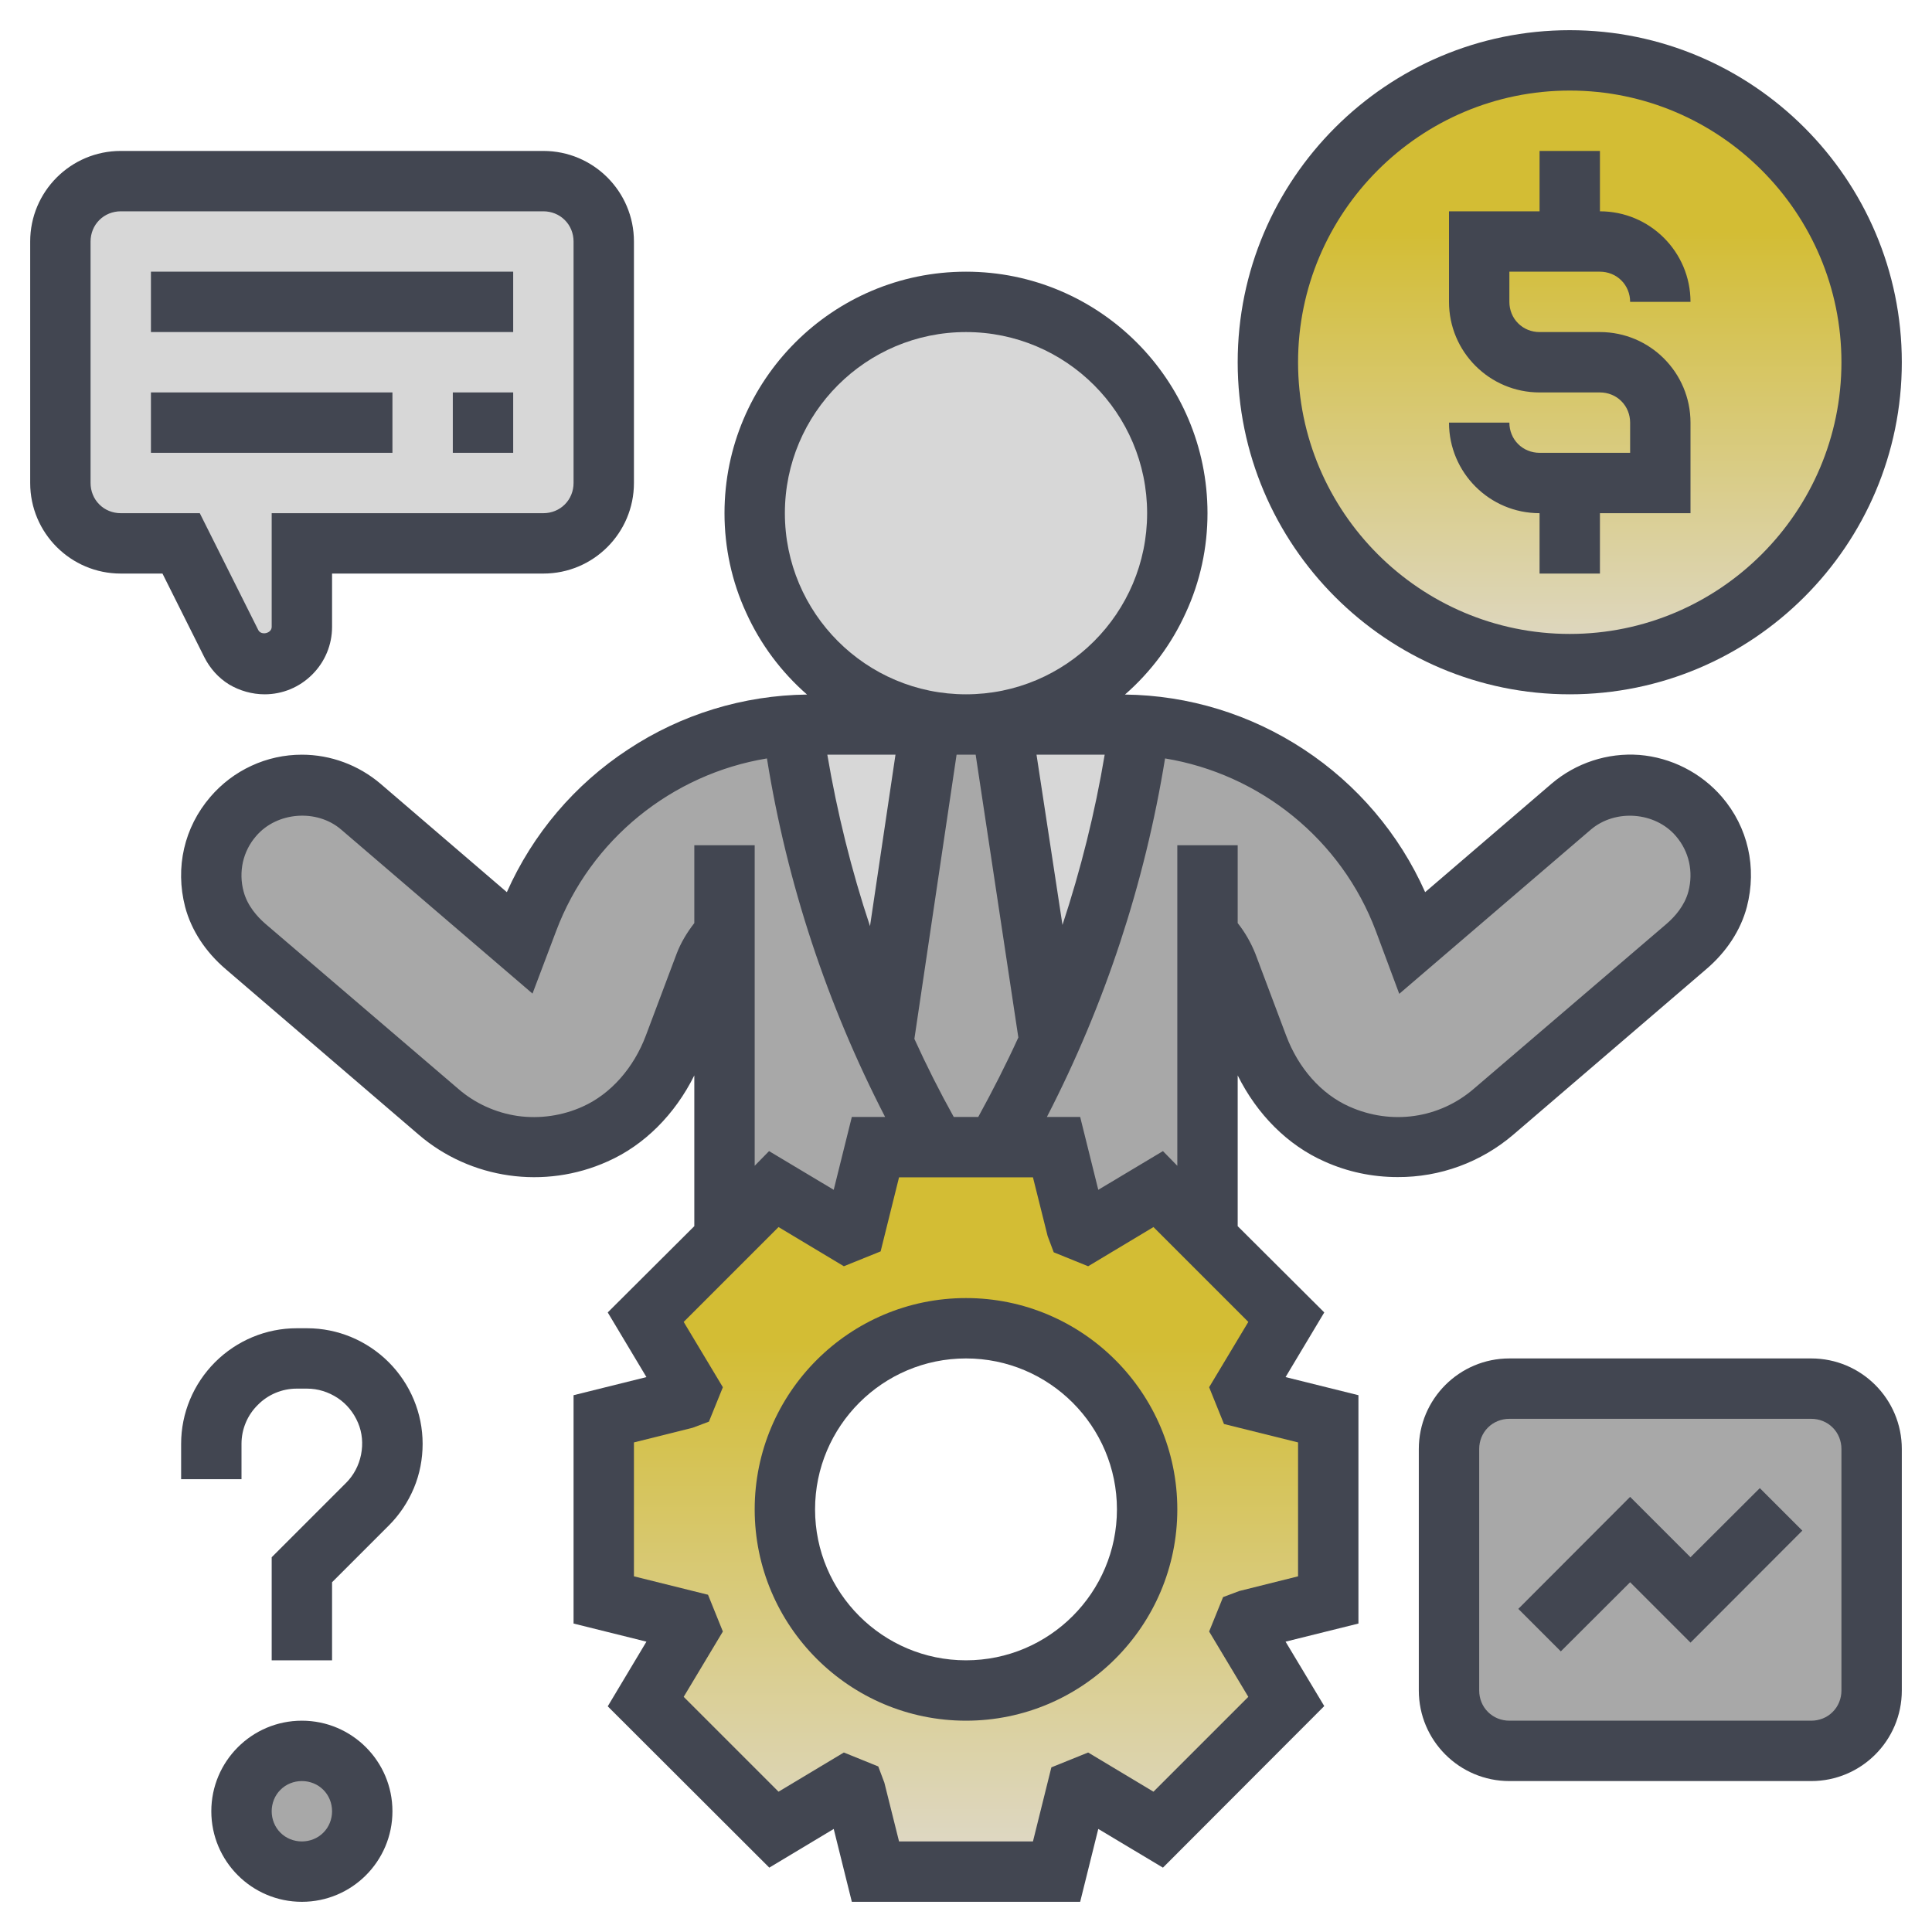 <?xml version="1.0" encoding="UTF-8"?>
<svg xmlns="http://www.w3.org/2000/svg" xmlns:xlink="http://www.w3.org/1999/xlink" width="32px" height="32px" viewBox="0 0 32 32" version="1.1">
  <defs>
    <linearGradient id="linear0" gradientUnits="userSpaceOnUse" x1="416" y1="16" x2="416" y2="176" gradientTransform="matrix(0.062,0,0,0.062,0,0)">
      <stop offset="0.286" style="stop-color:rgb(82.745%,74.118%,20.392%);stop-opacity:1;"></stop>
      <stop offset="1" style="stop-color:rgb(87.059%,84.706%,77.647%);stop-opacity:1;"></stop>
    </linearGradient>
    <linearGradient id="linear1" gradientUnits="userSpaceOnUse" x1="256" y1="304" x2="256" y2="496" gradientTransform="matrix(0.062,0,0,0.062,0,0)">
      <stop offset="0.286" style="stop-color:rgb(82.745%,74.118%,20.392%);stop-opacity:1;"></stop>
      <stop offset="1" style="stop-color:rgb(87.059%,84.706%,77.647%);stop-opacity:1;"></stop>
    </linearGradient>
  </defs>
  <g id="surface1">
    <path style=" stroke:none;fill-rule:nonzero;fill:rgb(65.882%,65.882%,65.882%);fill-opacity:1;" d="M 5 31 C 5.551 31 6 30.551 6 30 C 6 29.449 5.551 29 5 29 C 4.449 29 4 29.449 4 30 C 4 30.551 4.449 31 5 31 Z M 5 31 "></path>
    <path style=" stroke:none;fill-rule:nonzero;fill:rgb(65.882%,65.882%,65.882%);fill-opacity:1;" d="M 24 28 L 24 24 C 24 23.449 24.449 23 25 23 L 30 23 C 30.551 23 31 23.449 31 24 L 31 28 C 31 28.551 30.551 29 30 29 L 25 29 C 24.449 29 24 28.551 24 28 Z M 24 28 "></path>
    <path style=" stroke:none;fill-rule:nonzero;fill:rgb(84.314%,84.314%,84.314%);fill-opacity:1;" d="M 10 4 L 10 8 C 10 8.551 9.551 9 9 9 L 5 9 L 5 10.379 C 5 10.727 4.727 11 4.379 11 C 4.148 11 3.934 10.871 3.828 10.66 L 3 9 L 2 9 C 1.449 9 1 8.551 1 8 L 1 4 C 1 3.449 1.449 3 2 3 L 9 3 C 9.551 3 10 3.449 10 4 Z M 10 4 "></path>
    <path style=" stroke:none;fill-rule:nonzero;fill:url(#linear0);" d="M 26 11 C 28.762 11 31 8.762 31 6 C 31 3.238 28.762 1 26 1 C 23.238 1 21 3.238 21 6 C 21 8.762 23.238 11 26 11 Z M 26 11 "></path>
    <path style=" stroke:none;fill-rule:nonzero;fill:rgb(65.882%,65.882%,65.882%);fill-opacity:1;" d="M 12 15.461 C 11.859 15.605 11.75 15.781 11.676 15.977 L 11.168 17.324 C 10.93 17.961 10.477 18.504 9.855 18.785 C 8.961 19.184 7.953 19.012 7.262 18.41 L 4.066 15.676 C 3.824 15.469 3.629 15.199 3.551 14.895 C 3.418 14.398 3.539 13.895 3.859 13.523 C 4.145 13.191 4.559 13 5 13 C 5.359 13 5.703 13.129 5.977 13.359 L 8.605 15.613 L 8.746 15.246 C 9.082 14.34 9.676 13.555 10.453 12.98 C 11.23 12.406 12.156 12.07 13.121 12.012 C 13.371 13.828 13.879 15.605 14.629 17.281 C 14.887 17.863 15.18 18.441 15.5 19 L 14.5 19 L 14.16 20.355 C 14.109 20.375 14.059 20.391 14.012 20.414 L 12.82 19.695 L 12 20.516 Z M 20 15.496 L 20 20.516 L 19.18 19.695 L 17.988 20.414 C 17.941 20.391 17.891 20.375 17.84 20.355 L 17.5 19 L 16.5 19 C 16.824 18.43 17.121 17.852 17.387 17.254 C 18.125 15.586 18.629 13.82 18.879 12.012 C 20.84 12.129 22.559 13.391 23.254 15.246 L 23.395 15.613 L 26.023 13.359 C 26.297 13.129 26.645 13 27 13 C 27.441 13 27.855 13.191 28.141 13.523 C 28.461 13.895 28.578 14.398 28.449 14.895 C 28.371 15.199 28.176 15.469 27.934 15.676 L 24.738 18.41 C 24.387 18.711 23.957 18.91 23.496 18.977 C 23.039 19.043 22.566 18.977 22.145 18.785 C 21.523 18.504 21.07 17.961 20.836 17.324 L 20.324 15.977 C 20.262 15.797 20.16 15.637 20.035 15.496 Z M 20 15.496 "></path>
    <path style=" stroke:none;fill-rule:nonzero;fill:url(#linear1);" d="M 16.5 19 L 17.5 19 L 17.84 20.355 C 17.891 20.375 17.941 20.391 17.988 20.414 L 19.18 19.695 L 21.305 21.82 L 20.586 23.012 C 20.609 23.059 20.625 23.109 20.645 23.16 L 22 23.5 L 22 26.5 L 20.645 26.84 C 20.625 26.891 20.609 26.941 20.586 26.988 L 21.305 28.18 L 19.18 30.305 L 17.988 29.586 C 17.941 29.609 17.891 29.625 17.84 29.645 L 17.5 31 L 14.5 31 L 14.16 29.645 C 14.109 29.625 14.059 29.609 14.012 29.586 L 12.82 30.305 L 10.695 28.18 L 11.414 26.988 C 11.391 26.941 11.375 26.891 11.355 26.84 L 10 26.5 L 10 23.5 L 11.355 23.16 C 11.375 23.109 11.391 23.059 11.414 23.012 L 10.695 21.82 L 12.82 19.695 L 14.012 20.414 C 14.059 20.391 14.109 20.375 14.16 20.355 L 14.5 19 Z M 19 25 C 19 23.344 17.656 22 16 22 C 14.344 22 13 23.344 13 25 C 13 26.656 14.344 28 16 28 C 17.656 28 19 26.656 19 25 Z M 19 25 "></path>
    <path style=" stroke:none;fill-rule:nonzero;fill:rgb(84.314%,84.314%,84.314%);fill-opacity:1;" d="M 18.574 12 C 18.676 12 18.781 12.004 18.879 12.012 C 18.629 13.82 18.125 15.586 17.387 17.254 L 16.59 12 Z M 15.41 12 L 14.629 17.281 C 13.879 15.605 13.371 13.828 13.121 12.012 C 13.219 12.004 13.324 12 13.426 12 Z M 15.41 12 "></path>
    <path style=" stroke:none;fill-rule:nonzero;fill:rgb(65.882%,65.882%,65.882%);fill-opacity:1;" d="M 16.59 12 L 17.387 17.254 C 17.121 17.852 16.824 18.43 16.5 19 L 15.5 19 C 15.18 18.441 14.887 17.863 14.629 17.281 L 15.41 12 Z M 16.59 12 "></path>
    <path style=" stroke:none;fill-rule:nonzero;fill:rgb(84.314%,84.314%,84.314%);fill-opacity:1;" d="M 16 12 C 17.934 12 19.5 10.434 19.5 8.5 C 19.5 6.566 17.934 5 16 5 C 14.066 5 12.5 6.566 12.5 8.5 C 12.5 10.434 14.066 12 16 12 Z M 16 12 "></path>
    <path style=" stroke:none;fill-rule:nonzero;fill:rgb(25.882%,27.451%,31.765%);fill-opacity:1;" d="M 21.938 19.238 C 22.32 19.41 22.73 19.496 23.148 19.496 C 23.852 19.5 24.531 19.25 25.066 18.793 L 28.258 16.055 C 28.598 15.766 28.832 15.406 28.934 15.02 C 29.102 14.367 28.953 13.703 28.52 13.199 C 28.172 12.797 27.68 12.547 27.152 12.504 C 26.625 12.465 26.102 12.637 25.699 12.98 L 23.605 14.777 C 23.176 13.812 22.477 12.992 21.598 12.414 C 20.715 11.832 19.688 11.516 18.633 11.504 C 19.062 11.129 19.406 10.668 19.641 10.148 C 19.879 9.633 20 9.07 20 8.5 C 20 6.293 18.207 4.5 16 4.5 C 13.793 4.5 12 6.293 12 8.5 C 12 9.07 12.121 9.633 12.359 10.148 C 12.594 10.668 12.938 11.129 13.367 11.504 C 12.312 11.516 11.281 11.832 10.402 12.414 C 9.52 12.992 8.824 13.812 8.395 14.777 L 6.301 12.98 C 5.938 12.672 5.477 12.5 5 12.5 C 4.711 12.5 4.426 12.562 4.164 12.684 C 3.902 12.805 3.672 12.98 3.484 13.199 C 3.051 13.703 2.898 14.367 3.066 15.02 C 3.168 15.406 3.402 15.766 3.742 16.055 L 6.934 18.793 C 7.793 19.531 9.02 19.707 10.062 19.238 C 10.672 18.969 11.18 18.457 11.5 17.812 L 11.5 20.309 L 10.066 21.738 L 10.707 22.809 L 9.5 23.109 L 9.5 26.891 L 10.707 27.191 L 10.066 28.262 L 12.742 30.934 L 13.809 30.293 L 14.109 31.5 L 17.891 31.5 L 18.191 30.293 L 19.262 30.934 L 21.934 28.258 L 21.293 27.191 L 22.5 26.891 L 22.5 23.109 L 21.293 22.809 L 21.934 21.738 L 20.5 20.309 L 20.5 17.812 C 20.82 18.457 21.328 18.969 21.938 19.238 Z M 15.797 18.5 C 15.562 18.078 15.344 17.645 15.145 17.207 L 15.844 12.5 L 16.16 12.5 L 16.867 17.184 C 16.664 17.629 16.441 18.066 16.203 18.5 Z M 13.703 12.5 L 14.832 12.5 L 14.41 15.34 C 14.102 14.414 13.867 13.465 13.703 12.5 Z M 17.598 15.32 L 17.168 12.5 L 18.297 12.5 C 18.137 13.457 17.902 14.398 17.598 15.32 Z M 13 8.5 C 13 6.844 14.344 5.5 16 5.5 C 17.656 5.5 19 6.844 19 8.5 C 19 10.156 17.656 11.5 16 11.5 C 14.344 11.5 13 10.156 13 8.5 Z M 11.5 14 L 11.5 15.289 C 11.379 15.445 11.277 15.613 11.207 15.797 L 10.699 17.148 C 10.496 17.691 10.113 18.121 9.652 18.328 C 9.316 18.48 8.941 18.535 8.574 18.484 C 8.207 18.43 7.863 18.273 7.586 18.031 L 4.391 15.297 C 4.262 15.184 4.098 15.004 4.035 14.766 C 3.992 14.609 3.988 14.441 4.023 14.281 C 4.059 14.121 4.133 13.973 4.242 13.848 C 4.586 13.445 5.246 13.395 5.648 13.738 L 8.82 16.457 L 9.211 15.422 C 9.781 13.902 11.133 12.82 12.703 12.562 C 13.035 14.633 13.699 16.637 14.66 18.5 L 14.109 18.5 L 13.809 19.707 L 12.738 19.066 L 12.5 19.309 L 12.5 14 Z M 20.273 23.586 L 21.5 23.891 L 21.5 26.109 L 20.527 26.352 L 20.258 26.453 L 20.027 27.023 L 20.676 28.105 L 19.105 29.676 L 18.023 29.027 L 17.414 29.273 L 17.109 30.5 L 14.891 30.5 L 14.648 29.527 L 14.547 29.258 L 13.977 29.027 L 12.895 29.676 L 11.324 28.105 L 11.973 27.023 L 11.727 26.414 L 10.5 26.109 L 10.5 23.891 L 11.473 23.648 L 11.742 23.547 L 11.973 22.977 L 11.324 21.895 L 12.895 20.324 L 13.977 20.973 L 14.586 20.727 L 14.891 19.5 L 17.109 19.5 L 17.352 20.473 L 17.453 20.742 L 18.023 20.973 L 19.105 20.324 L 20.676 21.895 L 20.027 22.977 Z M 19.262 19.066 L 18.191 19.707 L 17.891 18.5 L 17.34 18.5 C 18.301 16.637 18.961 14.633 19.297 12.562 C 20.867 12.82 22.219 13.902 22.789 15.422 L 23.176 16.461 L 26.348 13.742 C 26.754 13.395 27.414 13.445 27.758 13.848 C 27.977 14.102 28.051 14.438 27.965 14.766 C 27.902 15.004 27.738 15.184 27.609 15.297 L 24.414 18.031 C 23.84 18.527 23.047 18.641 22.348 18.328 C 21.883 18.121 21.504 17.691 21.301 17.148 L 20.793 15.797 C 20.719 15.613 20.621 15.441 20.5 15.289 L 20.5 14 L 19.5 14 L 19.5 19.309 Z M 19.262 19.066 "></path>
    <path style=" stroke:none;fill-rule:nonzero;fill:rgb(25.882%,27.451%,31.765%);fill-opacity:1;" d="M 26 11.5 C 29.031 11.5 31.5 9.031 31.5 6 C 31.5 2.969 29.031 0.5 26 0.5 C 22.969 0.5 20.5 2.969 20.5 6 C 20.5 9.031 22.969 11.5 26 11.5 Z M 26 1.5 C 28.48 1.5 30.5 3.52 30.5 6 C 30.5 8.48 28.48 10.5 26 10.5 C 23.52 10.5 21.5 8.48 21.5 6 C 21.5 3.52 23.52 1.5 26 1.5 Z M 26 1.5 "></path>
    <path style=" stroke:none;fill-rule:nonzero;fill:rgb(25.882%,27.451%,31.765%);fill-opacity:1;" d="M 25.5 7.5 C 25.367 7.5 25.238 7.449 25.145 7.355 C 25.051 7.262 25 7.133 25 7 L 24 7 C 24 7.828 24.672 8.5 25.5 8.5 L 25.5 9.5 L 26.5 9.5 L 26.5 8.5 L 28 8.5 L 28 7 C 28 6.172 27.328 5.5 26.5 5.5 L 25.5 5.5 C 25.367 5.5 25.238 5.449 25.145 5.355 C 25.051 5.262 25 5.133 25 5 L 25 4.5 L 26.5 4.5 C 26.633 4.5 26.762 4.551 26.855 4.645 C 26.949 4.738 27 4.867 27 5 L 28 5 C 28 4.172 27.328 3.5 26.5 3.5 L 26.5 2.5 L 25.5 2.5 L 25.5 3.5 L 24 3.5 L 24 5 C 24 5.828 24.672 6.5 25.5 6.5 L 26.5 6.5 C 26.633 6.5 26.762 6.551 26.855 6.645 C 26.949 6.738 27 6.867 27 7 L 27 7.5 Z M 16 21.5 C 14.07 21.5 12.5 23.07 12.5 25 C 12.5 26.93 14.07 28.5 16 28.5 C 17.93 28.5 19.5 26.93 19.5 25 C 19.5 23.07 17.93 21.5 16 21.5 Z M 16 27.5 C 14.621 27.5 13.5 26.379 13.5 25 C 13.5 23.621 14.621 22.5 16 22.5 C 17.379 22.5 18.5 23.621 18.5 25 C 18.5 26.379 17.379 27.5 16 27.5 Z M 4.383 11.5 C 4.68 11.5 4.961 11.383 5.172 11.172 C 5.383 10.961 5.5 10.68 5.5 10.383 L 5.5 9.5 L 9 9.5 C 9.828 9.5 10.5 8.828 10.5 8 L 10.5 4 C 10.5 3.172 9.828 2.5 9 2.5 L 2 2.5 C 1.172 2.5 0.5 3.172 0.5 4 L 0.5 8 C 0.5 8.828 1.172 9.5 2 9.5 L 2.691 9.5 L 3.383 10.883 C 3.477 11.07 3.617 11.227 3.793 11.336 C 3.969 11.441 4.176 11.5 4.383 11.5 Z M 2 8.5 C 1.867 8.5 1.738 8.449 1.645 8.355 C 1.551 8.262 1.5 8.133 1.5 8 L 1.5 4 C 1.5 3.867 1.551 3.738 1.645 3.645 C 1.738 3.551 1.867 3.5 2 3.5 L 9 3.5 C 9.133 3.5 9.262 3.551 9.355 3.645 C 9.449 3.738 9.5 3.867 9.5 4 L 9.5 8 C 9.5 8.133 9.449 8.262 9.355 8.355 C 9.262 8.449 9.133 8.5 9 8.5 L 4.5 8.5 L 4.5 10.383 C 4.5 10.492 4.324 10.531 4.277 10.434 L 3.309 8.5 Z M 2 8.5 "></path>
    <path style=" stroke:none;fill-rule:nonzero;fill:rgb(25.882%,27.451%,31.765%);fill-opacity:1;" d="M 2.5 4.5 L 8.5 4.5 L 8.5 5.5 L 2.5 5.5 Z M 2.5 6.5 L 6.5 6.5 L 6.5 7.5 L 2.5 7.5 Z M 7.5 6.5 L 8.5 6.5 L 8.5 7.5 L 7.5 7.5 Z M 30 22.5 L 25 22.5 C 24.172 22.5 23.5 23.172 23.5 24 L 23.5 28 C 23.5 28.828 24.172 29.5 25 29.5 L 30 29.5 C 30.828 29.5 31.5 28.828 31.5 28 L 31.5 24 C 31.5 23.172 30.828 22.5 30 22.5 Z M 30.5 28 C 30.5 28.133 30.449 28.262 30.355 28.355 C 30.262 28.449 30.133 28.5 30 28.5 L 25 28.5 C 24.867 28.5 24.738 28.449 24.645 28.355 C 24.551 28.262 24.5 28.133 24.5 28 L 24.5 24 C 24.5 23.867 24.551 23.738 24.645 23.645 C 24.738 23.551 24.867 23.5 25 23.5 L 30 23.5 C 30.133 23.5 30.262 23.551 30.355 23.645 C 30.449 23.738 30.5 23.867 30.5 24 Z M 30.5 28 "></path>
    <path style=" stroke:none;fill-rule:nonzero;fill:rgb(25.882%,27.451%,31.765%);fill-opacity:1;" d="M 28 25.793 L 27 24.793 L 25.148 26.648 L 25.852 27.352 L 27 26.207 L 28 27.207 L 29.852 25.352 L 29.148 24.648 Z M 5.086 22 L 4.914 22 C 4.406 22 3.922 22.203 3.562 22.562 C 3.203 22.922 3 23.406 3 23.914 L 3 24.5 L 4 24.5 L 4 23.914 C 4 23.672 4.098 23.438 4.27 23.27 C 4.438 23.098 4.672 23 4.914 23 L 5.086 23 C 5.266 23 5.441 23.055 5.594 23.156 C 5.742 23.254 5.859 23.398 5.93 23.566 C 6 23.73 6.016 23.914 5.98 24.094 C 5.945 24.27 5.859 24.434 5.734 24.559 L 4.5 25.793 L 4.5 27.5 L 5.5 27.5 L 5.5 26.207 L 6.441 25.266 C 6.617 25.09 6.758 24.879 6.855 24.648 C 6.953 24.414 7 24.164 7 23.914 C 7 23.406 6.797 22.922 6.438 22.562 C 6.078 22.203 5.594 22 5.086 22 Z M 5 28.5 C 4.172 28.5 3.5 29.172 3.5 30 C 3.5 30.828 4.172 31.5 5 31.5 C 5.828 31.5 6.5 30.828 6.5 30 C 6.5 29.172 5.828 28.5 5 28.5 Z M 5 30.5 C 4.867 30.5 4.738 30.449 4.645 30.355 C 4.551 30.262 4.5 30.133 4.5 30 C 4.5 29.867 4.551 29.738 4.645 29.645 C 4.738 29.551 4.867 29.5 5 29.5 C 5.133 29.5 5.262 29.551 5.355 29.645 C 5.449 29.738 5.5 29.867 5.5 30 C 5.5 30.133 5.449 30.262 5.355 30.355 C 5.262 30.449 5.133 30.5 5 30.5 Z M 5 30.5 "></path>
  </g>
</svg>
